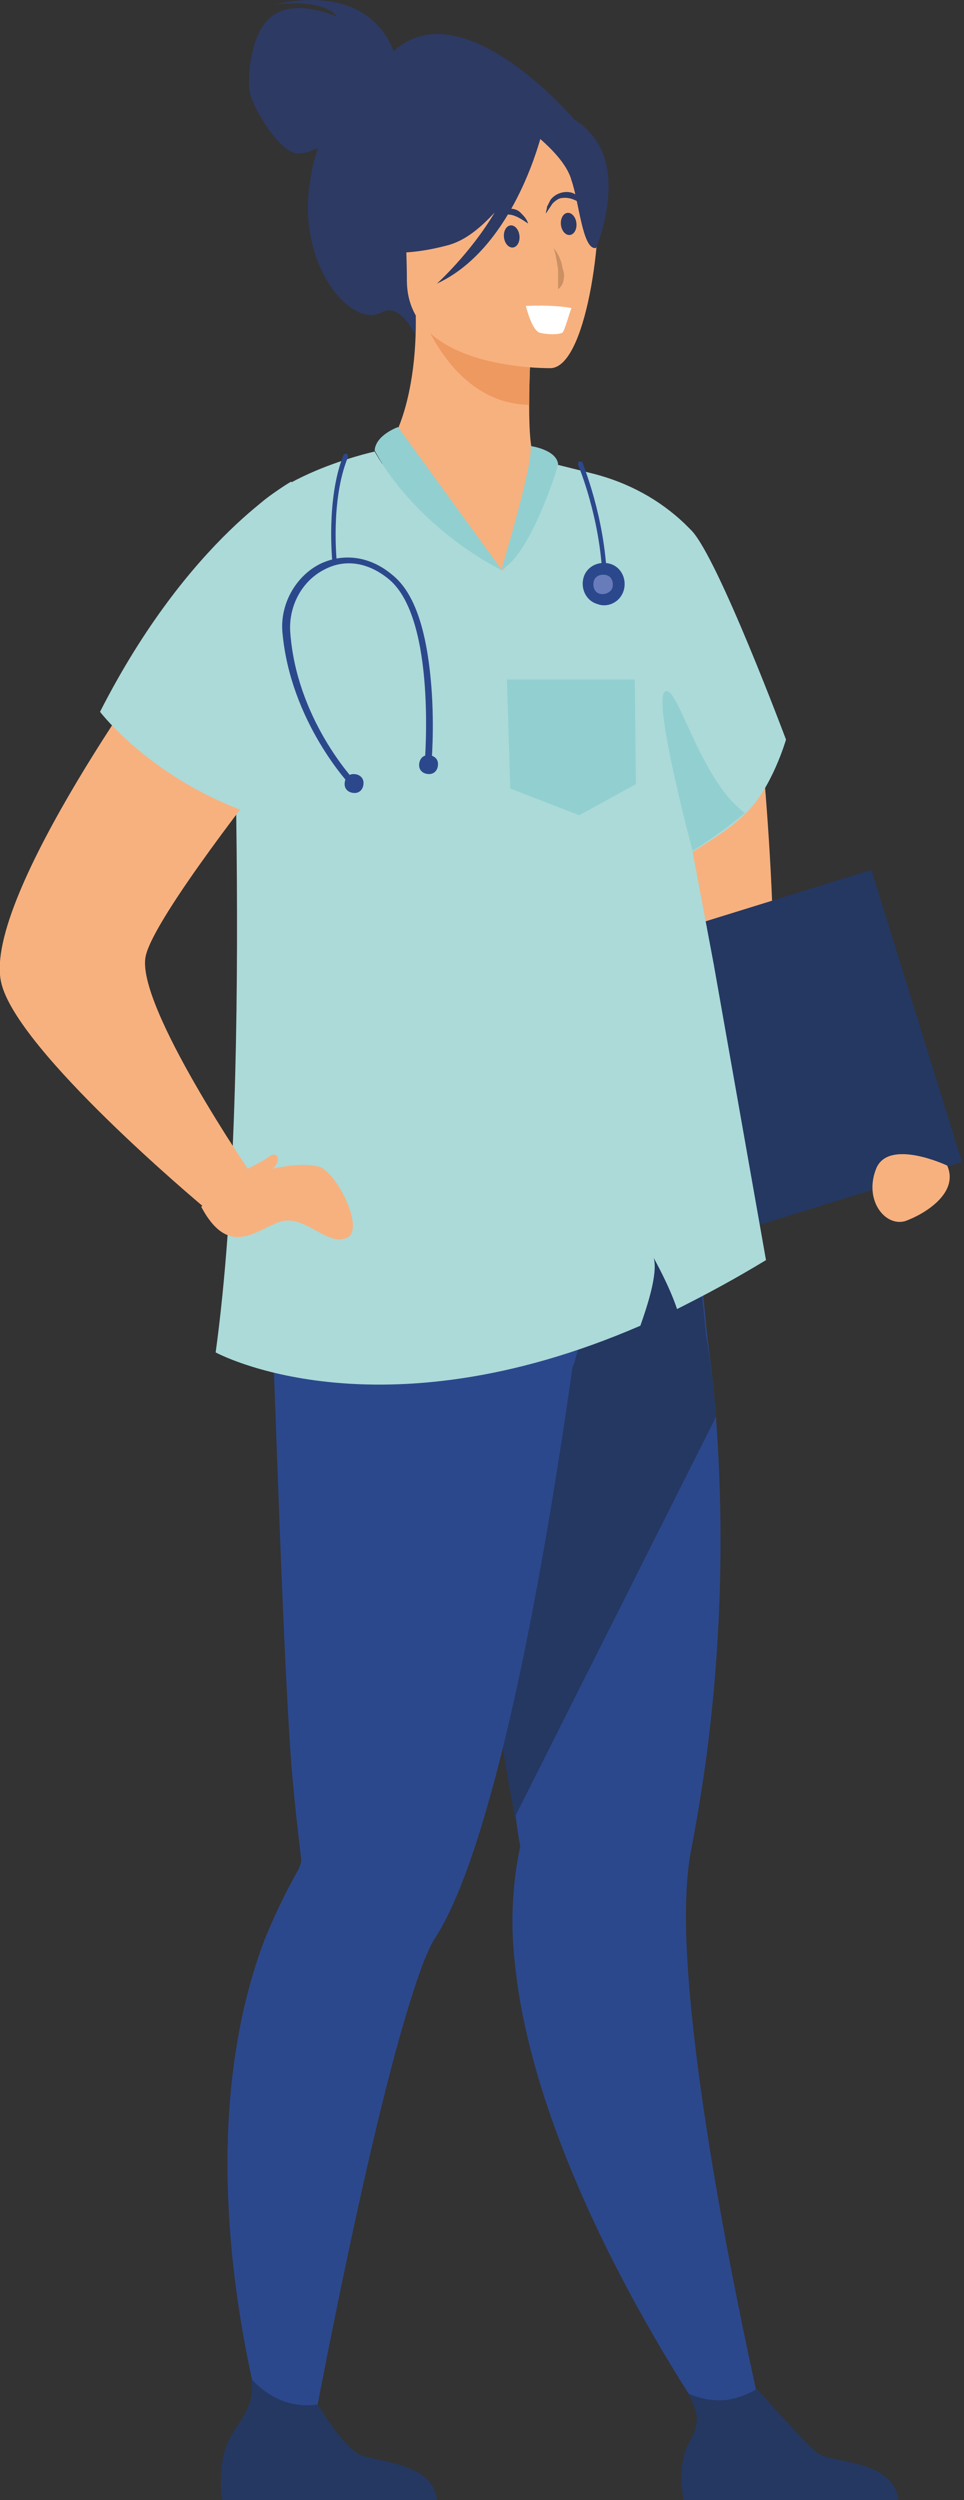 <svg width="135" height="350" viewBox="0 0 135 350" fill="none" xmlns="http://www.w3.org/2000/svg">
<rect x="0" y="0" width="135" height="350" fill="#333333" stroke="none"/>
<g clip-path="url(#clip0_263_11919)">
<path d="M105.713 97.153C106.336 98.243 110.228 140.436 107.114 145.885C104.001 151.49 89.365 135.298 88.898 108.052C88.743 85.165 105.713 97.153 105.713 97.153Z" fill="#F7B17F"/>
<path d="M134.709 162.675L76.709 180.654L64.031 139.757L122.031 121.777L134.709 162.675Z" fill="#243862"/>
<path d="M107.115 340.035L101.198 342.215C101.198 342.215 75.197 306.25 72.083 274.644C71.461 269.039 71.772 263.59 72.862 258.452C72.862 258.452 72.55 257.051 72.239 254.404C72.083 253.158 71.772 251.757 71.461 250.044C70.682 245.218 69.437 238.523 68.191 231.05C65.077 213.768 61.185 191.503 58.071 175.311L59.628 174.844L77.066 169.239L80.647 157.874L93.569 154.448C93.569 154.448 96.527 160.053 99.018 186.833C99.486 190.414 99.953 194.15 100.264 198.354C101.198 211.121 101.354 227.002 99.018 245.218C98.396 249.889 97.617 254.715 96.683 259.542C96.06 263.123 95.904 268.105 96.216 273.71C97.617 299.711 107.115 340.035 107.115 340.035Z" fill="#2C488C"/>
<path d="M100.264 198.354L72.083 254.404C71.928 253.158 71.616 251.757 71.305 250.044C70.526 245.218 69.281 238.523 68.035 231.05C64.921 213.768 61.029 191.503 57.915 175.311L59.472 174.844L76.91 169.239L80.491 157.874L93.413 154.448C93.413 154.448 96.372 160.053 98.863 186.833C99.485 190.258 99.953 194.15 100.264 198.354Z" fill="#243862"/>
<path d="M87.808 161.61L87.186 156.005C76.287 158.963 47.017 147.909 47.017 147.909C47.017 147.909 36.429 157.251 37.831 179.515C38.453 190.414 39.699 236.655 41.1 250.356C41.567 255.338 42.034 258.919 42.19 260.32C42.19 260.787 42.034 261.099 41.879 261.566C40.01 264.835 38.453 268.105 37.052 271.53C24.285 305.316 39.076 347.042 39.076 347.042L42.813 345.485C42.813 345.485 51.22 299.088 57.915 278.692C59.005 275.267 60.095 272.464 61.185 270.907C64.143 266.081 66.79 258.452 69.281 249.11C73.952 231.673 77.688 208.941 80.179 191.348C80.646 191.192 87.808 161.61 87.808 161.61Z" fill="#2C488C"/>
<path d="M61.185 350H31.136C31.136 350 30.357 345.485 31.914 341.904C33.471 338.634 35.807 337.077 35.184 333.029C37.052 335.053 40.166 337.233 44.526 336.61C44.993 337.544 47.951 342.06 49.819 343.305C51.843 344.862 60.562 344.239 61.185 350Z" fill="#243862"/>
<path d="M125.798 350H95.749C95.749 350 94.659 345.174 96.527 341.904C98.24 338.946 97.617 337.389 96.372 335.053C97.773 335.676 99.486 336.143 101.51 335.988C103.067 335.832 104.623 335.209 106.025 334.431C107.27 335.832 112.875 342.215 114.588 343.461C116.456 344.862 125.175 344.239 125.798 350Z" fill="#243862"/>
<path d="M55.113 7.162C54.801 6.383 51.999 -2.335 38.453 0.623C38.453 0.623 45.304 -0.311 47.172 2.335C47.172 2.335 41.723 -0.156 38.453 2.024C35.028 4.048 34.561 11.054 35.028 13.078C35.495 15.258 39.232 21.486 41.723 21.486C42.657 21.486 43.591 21.174 44.526 20.707C44.214 21.797 43.747 23.043 43.591 24.444C41.1 36.744 49.196 46.085 53.4 43.75C56.047 42.193 58.227 47.02 58.227 47.02L80.647 16.971C80.647 16.971 64.921 -1.713 55.113 7.162Z" fill="#2D3A64"/>
<path d="M74.107 86.722C55.58 92.482 52.621 63.368 53.711 63.212C55.735 61.499 58.382 54.493 58.227 44.217L59.161 44.373L74.419 47.331C74.419 47.331 74.107 52.158 74.107 56.673C74.107 60.254 74.263 63.523 75.041 64.302C76.287 64.457 76.91 64.613 76.91 64.613C77.066 64.769 78.934 85.165 74.107 86.722Z" fill="#F7B17F"/>
<path d="M74.419 47.331C74.419 47.331 74.107 52.157 74.107 56.672C65.544 56.517 61.029 48.732 59.161 44.373L74.419 47.331Z" fill="#EE9960"/>
<path d="M77.221 51.535C77.221 51.535 57.137 52.002 56.981 39.39C56.981 26.935 54.334 18.527 67.101 17.749C79.868 16.97 82.515 21.797 83.449 25.845C84.695 30.049 82.515 51.067 77.221 51.535Z" fill="#F7B17F"/>
<path d="M82.982 18.995C79.868 15.258 77.533 16.037 76.132 17.282C65.077 11.21 58.071 20.24 58.071 20.24C56.825 29.271 50.286 34.408 50.286 34.408C50.286 34.408 54.023 36.588 62.43 34.408C65.077 33.786 67.257 31.917 69.281 29.738C65.856 35.498 61.185 39.702 61.185 39.702C71.305 35.031 75.197 21.019 75.664 19.462C76.91 20.552 79.401 22.887 80.024 25.223C81.114 28.336 81.581 35.031 83.449 34.72C83.605 34.564 87.653 24.6 82.982 18.995Z" fill="#2D3A64"/>
<path d="M55.736 59.787C55.736 59.787 52.622 60.877 52.466 63.056C52.466 63.056 60.873 78.937 70.215 79.715L55.736 59.787Z" fill="#92CFD0"/>
<path d="M99.953 134.987L107.27 176.401C102.911 179.048 98.863 181.228 94.815 183.252C93.725 179.982 91.701 176.401 91.545 176.09C92.168 178.27 90.611 182.941 89.677 185.587C52.622 201.624 30.202 189.324 30.202 189.324C35.807 148.377 31.603 80.961 32.693 76.29C34.561 67.104 52.466 63.212 52.466 63.212C59.005 74.578 70.371 79.871 70.371 79.871C74.575 75.667 75.664 64.457 75.664 64.457L83.138 66.326C87.964 67.571 92.324 69.907 95.905 73.332C96.216 73.643 96.527 73.955 96.839 74.266C100.575 78.159 110.073 103.537 110.073 103.537C110.073 103.537 108.049 110.543 104.312 113.968C102.444 115.836 99.953 117.393 96.995 119.262L99.953 134.987Z" fill="#ABDAD9"/>
<path d="M70.215 79.715C70.215 79.715 74.886 64.301 74.263 62.433C74.263 62.433 77.844 62.9 78.155 64.924C78.311 64.924 74.263 77.847 70.215 79.715Z" fill="#92CFD0"/>
<path d="M73.64 42.816C73.64 42.816 74.419 46.086 75.509 46.553C76.598 46.864 78.311 46.864 78.778 46.553C79.09 46.241 79.712 43.906 80.024 43.127C80.024 43.127 78 42.66 73.952 42.816H73.64Z" fill="white"/>
<path d="M104.312 113.812C102.288 115.525 99.953 117.238 96.994 119.106C96.994 119.106 91.389 98.243 93.102 96.842C94.815 95.441 97.929 109.142 104.312 113.812Z" fill="#92CFD0"/>
<path d="M23.507 90.147C23.507 90.147 -2.494 125.49 0.153 137.478C2.177 146.975 28.489 168.928 28.489 168.928L35.34 164.569C35.34 164.569 18.992 140.748 20.393 133.897C21.483 128.448 37.831 107.896 37.831 107.896L23.507 90.147Z" fill="#F7B17F"/>
<path d="M40.789 67.415C40.789 67.415 26.465 75.2 14.009 99.644C14.009 99.644 21.327 109.297 35.807 114.124C50.286 118.795 49.819 90.77 49.819 90.77L40.789 67.415Z" fill="#ABDAD9"/>
<path d="M70.993 95.129H88.898L89.054 109.764L81.114 114.124L71.46 110.387L70.993 95.129Z" fill="#92CFD0"/>
<path d="M33.316 165.036C33.316 165.036 40.633 162.233 44.681 163.323C47.017 163.946 51.22 172.042 48.574 173.287C45.927 174.533 42.813 170.174 39.543 170.952C36.274 171.73 32.226 176.557 28.178 168.928L33.316 165.036Z" fill="#F7B17F"/>
<path d="M33.627 164.101C33.627 164.101 36.429 162.856 37.675 161.922C38.92 160.988 39.699 162.544 37.675 164.101C35.651 165.503 34.873 164.88 34.873 164.88L33.627 164.101Z" fill="#F7B17F"/>
<path d="M132.648 163.167C132.648 163.167 124.397 159.275 122.684 163.634C120.971 167.994 123.929 171.73 126.732 170.952C129.379 170.018 134.361 167.06 132.648 163.167Z" fill="#F7B17F"/>
<path d="M49.196 110.075L49.819 109.452C49.663 109.297 41.411 100.578 40.633 88.278C40.477 84.697 42.346 81.272 45.46 79.715C48.418 78.158 51.687 78.781 54.49 81.116C61.185 86.721 59.472 106.806 59.472 106.961L60.406 107.117C60.406 107.117 60.873 101.979 60.406 96.063C59.783 88.278 58.071 82.984 54.957 80.493C51.843 77.847 48.106 77.379 44.837 78.936C41.411 80.649 39.232 84.541 39.543 88.434C40.633 101.045 49.041 109.92 49.196 110.075Z" fill="#2C488C"/>
<path d="M61.34 106.961C61.34 106.183 60.718 105.716 59.939 105.716C59.161 105.716 58.694 106.339 58.694 107.117C58.694 107.896 59.316 108.363 60.095 108.363C60.873 108.363 61.34 107.74 61.34 106.961Z" fill="#2C488C"/>
<path d="M50.909 109.608C50.909 108.83 50.286 108.363 49.508 108.363C48.729 108.363 48.262 108.986 48.262 109.764C48.262 110.543 48.885 111.01 49.663 111.01C50.442 111.01 50.909 110.387 50.909 109.608Z" fill="#2C488C"/>
<path d="M46.861 79.092C47.016 79.092 47.172 78.937 47.172 78.781C47.172 78.625 46.238 70.062 48.729 63.99C48.729 63.834 48.729 63.679 48.573 63.523C48.418 63.523 48.262 63.523 48.106 63.679C45.615 69.906 46.549 78.625 46.549 78.781C46.549 78.937 46.705 79.092 46.861 79.092Z" fill="#2C488C"/>
<path d="M84.695 81.428C84.85 81.428 85.006 81.272 85.006 81.116C84.695 72.242 81.581 64.924 81.581 64.769C81.581 64.613 81.269 64.613 81.114 64.613C80.958 64.613 80.958 64.924 80.958 65.08C80.958 65.08 84.072 72.397 84.383 81.116C84.383 81.272 84.539 81.428 84.695 81.428Z" fill="#2C488C"/>
<path d="M87.341 82.674C87.808 81.117 87.03 79.404 85.473 78.937C83.916 78.47 82.203 79.248 81.736 80.805C81.269 82.362 82.048 84.075 83.605 84.542C85.162 85.165 86.874 84.231 87.341 82.674Z" fill="#2C488C"/>
<path d="M85.784 82.207C85.94 81.428 85.629 80.65 84.85 80.494C84.072 80.338 83.293 80.65 83.138 81.428C82.982 82.207 83.293 82.985 84.072 83.141C84.85 83.296 85.629 82.829 85.784 82.207Z" fill="#687BBB"/>
<path d="M81.892 28.959C81.736 28.336 81.269 27.869 80.802 27.402C80.335 26.935 79.557 26.779 78.778 26.935C78 27.09 77.377 27.558 77.066 28.025C76.91 28.336 76.754 28.648 76.599 28.959C76.599 29.27 76.443 29.582 76.443 29.893C76.754 29.426 77.066 28.959 77.377 28.492C77.844 28.025 78.311 27.713 78.778 27.713C79.868 27.558 81.114 28.18 81.892 28.959Z" fill="#2D3A64"/>
<path d="M78.553 31.468C78.458 30.613 78.866 29.867 79.465 29.8C80.063 29.734 80.625 30.373 80.72 31.227C80.815 32.082 80.407 32.829 79.808 32.895C79.21 32.962 78.648 32.323 78.553 31.468Z" fill="#2D3A64"/>
<path d="M73.952 31.294C73.796 30.672 73.329 30.204 72.862 29.737C72.395 29.27 71.616 29.115 70.838 29.27C70.059 29.426 69.436 29.893 69.125 30.36C68.969 30.672 68.814 30.983 68.658 31.294C68.658 31.606 68.502 31.917 68.502 32.228C68.814 31.761 69.125 31.294 69.436 30.827C69.904 30.36 70.371 30.049 70.838 30.049C71.928 29.893 73.017 30.672 73.952 31.294Z" fill="#2D3A64"/>
<path d="M70.577 33.221C70.482 32.367 70.89 31.62 71.489 31.554C72.087 31.487 72.649 32.126 72.744 32.981C72.839 33.836 72.431 34.582 71.832 34.649C71.234 34.715 70.672 34.076 70.577 33.221Z" fill="#2D3A64"/>
<path d="M77.533 34.72C77.844 35.654 78 36.744 78.155 37.678C78.155 38.145 78.155 38.612 78.155 39.079C78.155 39.546 78.155 40.013 78.155 40.48C78.622 40.169 78.934 39.546 78.934 39.079C79.09 38.612 78.934 37.989 78.778 37.522C78.622 36.432 78.155 35.498 77.533 34.72Z" fill="#CC9062"/>
</g>
<defs>
<clipPath id="clip0_263_11919">
<rect width="135" height="350" fill="white"/>
</clipPath>
</defs>
</svg>
